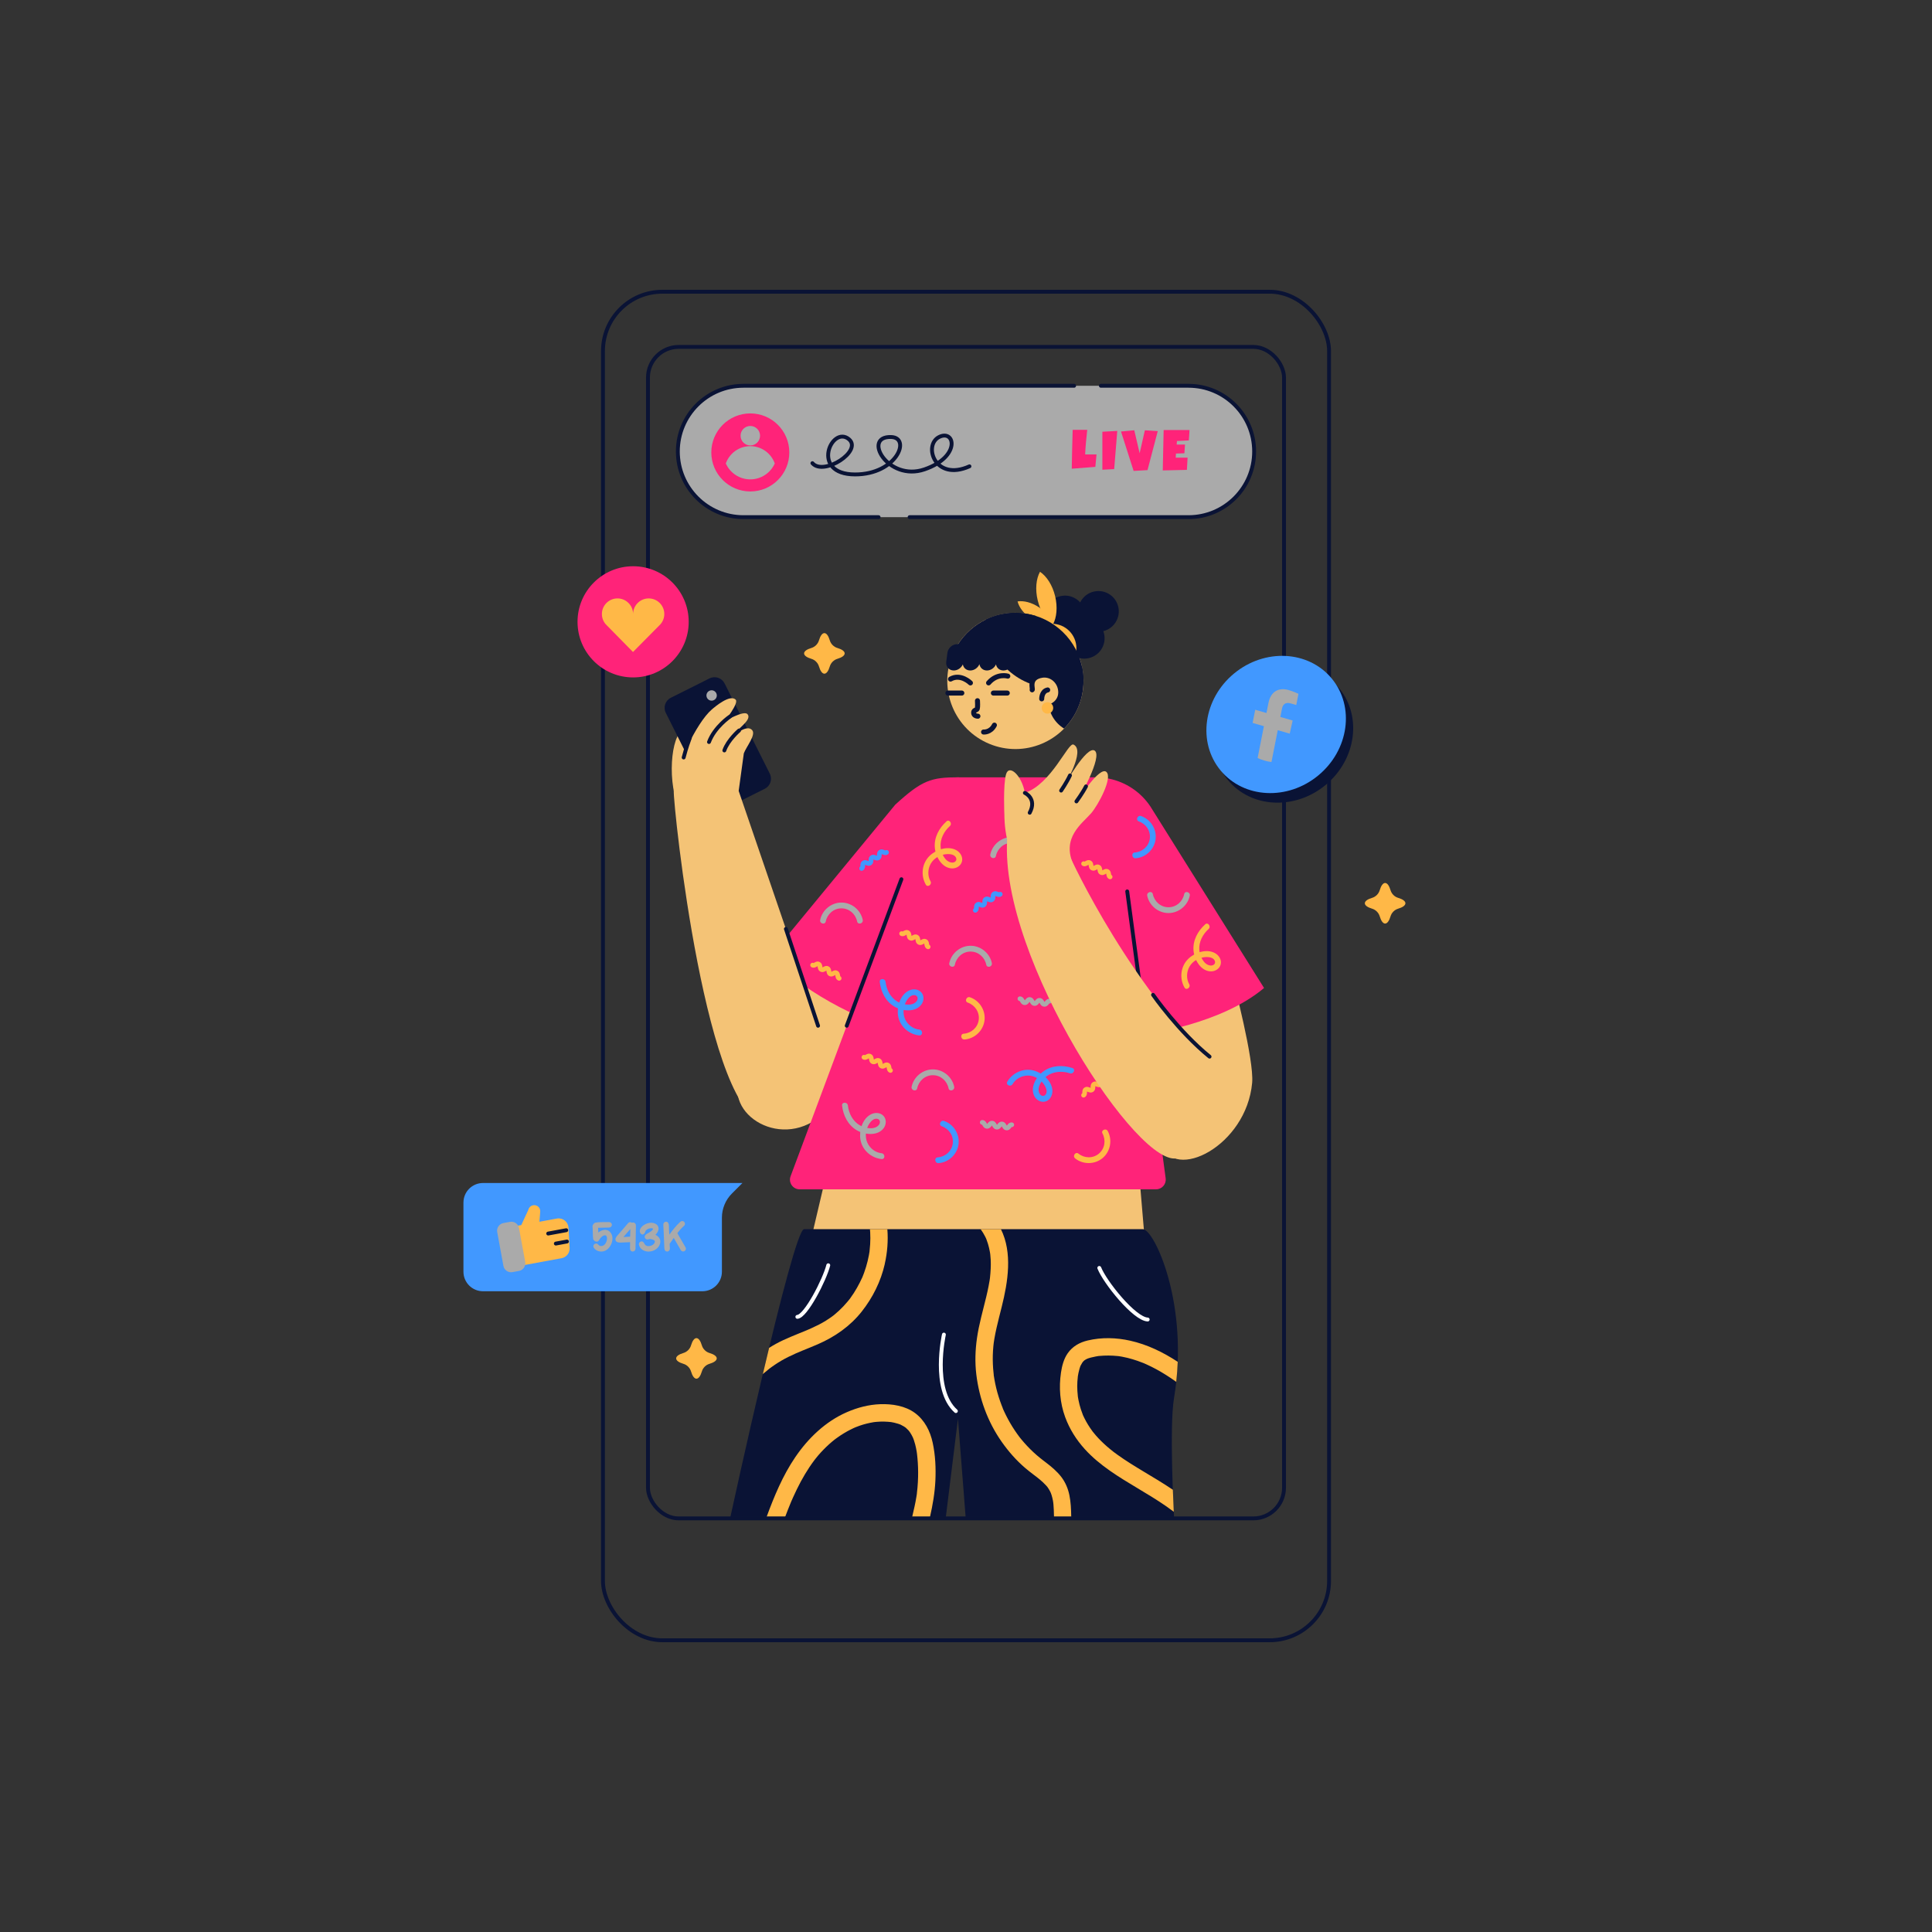 <svg xmlns="http://www.w3.org/2000/svg" xmlns:xlink="http://www.w3.org/1999/xlink" viewBox="0 0 1000 1000" id="Femalesocialmediainfluencerstreaminglivevideo">
  <rect x="0" y="0" width="1000" height="1000" fill="#333333" stroke="none"/>
  <defs>
    <symbol id="e" viewBox="0 0 144.41 56.03">
      <g fill="#060a1a" class="color000000 svgShape">
        <path fill="#4198ff" d="m10.12,56.03c-5.59,0-10.12-4.53-10.12-10.12V10.12C0,4.53,4.53,0,10.12,0h134.29l-5.44,5.44c-3.32,3.32-5.19,7.83-5.19,12.53v27.94c0,5.59-4.53,10.12-10.12,10.12H10.12Z" class="color1b4aad svgShape"></path>
        <path fill="#aaaaaa" d="M69.71 23.39c0 .58.04 2.14.08 2.22.04-.02.08-.06.12-.08 1-.75 2.22-1.31 3.4-1.31 2.38 0 3.82 2.2 3.82 4.5 0 3.25-2.45 6.76-5.72 6.76-1.51 0-3.15-.66-3.96-2.03-.14-.23-.21-.48-.21-.73 0-.73.58-1.39 1.45-1.39.56 0 .77.25 1.24.71.25.41.83.56 1.37.6 1.97 0 3.01-2.41 3.01-3.92 0-.58-.19-1.66-1.02-1.66-1.39 0-2.63 1.64-3.07 2.47-.27.5-.73.85-1.35.85-.54 0-1.56-.62-1.72-1.45-.15-.77-.14-1.56-.17-2.34-.04-1.1-.08-2.22-.1-3.32-.04-.25-.1-.56-.1-.79 0-.7.7-1.78 1.56-1.97.85-.17 1.89-.25 2.7-.25 1.41 0 2.84-.04 4.27-.04.79 0 1.53.54 1.53 1.53-.08.77-.7 1.31-1.51 1.31-1.87 0-3.75.13-5.62.13v.19ZM86.15 30.63c-1.68 0-3.21.21-4.79.21-1.27 0-2.69-.23-2.69-1.72 0-1.02 1.22-2.14 1.99-3.05 1.49-1.74 3.05-3.4 4.5-5.22.31-.37.71-.58 1.14-.58.27 0 .52.08.77.23.04.04.08.06.1.06.19 0 .43-.14.64-.14.75 0 1.45.62 1.45 1.51 0 4-.15 8.02-.21 12.02 0 .93-.64 1.53-1.51 1.53-.87-.06-1.33-.79-1.33-1.6 0-1.08.06-2.16.04-3.25h-.1Zm.19-6.76c-1.16 1.35-2.34 2.71-3.54 4.08 1.18-.06 2.32-.12 3.48-.17.04-1.31.08-2.59.1-3.88 0-.02-.02-.02-.04-.02ZM99.44 26.85c1.39.66 2.47 1.89 2.47 3.48-.08 2.84-2.82 5.16-6.1 5.16-2.32 0-4.52-1.28-4.98-3.59-.02-.08-.02-.17-.02-.25 0-.75.58-1.41 1.41-1.41 1.7 0 1 2.43 3.54 2.43 1.66 0 3.32-1.08 3.32-2.45 0-.91-2.43-1.24-2.47-1.24-.48 0-.91.25-1.37.25-.85 0-1.43-.64-1.43-1.41s.77-1.33 1.51-1.72c.95-.5 2.8-1.58 2.8-2.4 0-.25-.83-.29-1.06-.29-1.26 0-2.82.91-3.01 1.87-.15.7-.68 1.37-1.35 1.37-.87 0-1.43-.97-1.43-1.68 0-2.61 3.61-4.4 5.76-4.4 1.68 0 3.94.77 3.94 3.03 0 1.29-.71 2.3-1.6 3.19.02.02.06.04.1.06ZM106.64 26.65c1.64-2.3 3.4-4.52 5.45-6.43.37-.35.73-.54 1.16-.54.75 0 1.41.64 1.41 1.41 0 .39-.15.75-.46 1.04-1.24 1.12-2.4 2.4-3.38 3.67-.04.04-.08.1-.1.13.6 1.22 1.33 2.36 2.03 3.55.73 1.29 1.47 2.59 2.22 3.88.12.23.15.46.17.68 0 .77-.71 1.41-1.43 1.41-.56 0-.97-.29-1.31-.87-1.18-2.03-2.3-4.06-3.5-6.08-.02-.02-.02-.04-.04-.06-.04.04-.06.06-.08.08-.56.83-1.12 1.64-1.7 2.47-.12.15-.35.33-.35.5.04.83.12 1.66.12 2.47s-.58 1.51-1.43 1.51c-1.68 0-1.41-2.07-1.51-3.52-.1-3.34-.29-6.74-.44-10.03 0-.15-.02-.31-.02-.46 0-.79.64-1.43 1.43-1.43 1.7 0 1.45 2.36 1.51 3.84.02.41.15 2.88.17 2.88.02-.04.06-.08.08-.12Z" class="colorffffff svgShape"></path>
        <path fill="#ffb847" d="m54.37,23.13l.59,10.48c.15,2.56-1.64,4.84-4.17,5.31l-24.33,4.47-3.73-20.29,7.2-1.32,3.67-7.9c.28-1.21,1.25-2.14,2.47-2.36h0c2.02-.37,3.83,1.27,3.67,3.32l-.43,5.22,9.04-1.66c3.02-.55,5.84,1.66,6.02,4.74Z" class="colorffc038 svgShape"></path>
        <line x1="43.87" x2="53.2" y1="26.16" y2="24.44" fill="none" stroke="#0a1335" stroke-linecap="round" stroke-linejoin="round" stroke-width="2" class="colorStroke0a1935 svgStroke"></line>
        <line x1="47.82" x2="53.57" y1="31.35" y2="30.29" fill="none" stroke="#0a1335" stroke-linecap="round" stroke-linejoin="round" stroke-width="2" class="colorStroke0a1935 svgStroke"></line>
        <path fill="#aaaaaa" d="m28.74,45.51l-3.37.62c-2.18.4-4.28-1.04-4.68-3.23l-3.21-17.49c-.4-2.18,1.04-4.28,3.23-4.68l3.37-.62c2.18-.4,4.28,1.04,4.68,3.23l3.21,17.49c.4,2.18-1.04,4.28-3.23,4.68Z" class="colorffffff svgShape"></path>
      </g>
    </symbol>
    <symbol id="g" viewBox="0 0 69.04 70.58">
      <g fill="#060a1a" class="color000000 svgShape">
        <circle cx="41.16" cy="43.46" r="27.12" fill="#f4c376" transform="rotate(-22.5 41.16 43.465)" class="colorf47676 svgShape"></circle>
        <line x1="44.39" x2="49.93" y1="48.29" y2="48.29" fill="none" stroke="#0a1335" stroke-linecap="round" stroke-linejoin="round" stroke-width="2" class="colorStroke0a1935 svgStroke"></line>
        <line x1="62.49" x2="68.04" y1="48.29" y2="48.29" fill="none" stroke="#0a1335" stroke-linecap="round" stroke-linejoin="round" stroke-width="2" class="colorStroke0a1935 svgStroke"></line>
        <circle cx="21.4" cy="17.6" r="8.1" fill="#0a1335" transform="rotate(-76.72 21.4 17.594)" class="color0a1935 svgShape"></circle>
        <circle cx="13.75" cy="26.49" r="8.1" fill="#0a1335" transform="rotate(-76.72 13.745 26.486)" class="color0a1935 svgShape"></circle>
        <circle cx="26.62" cy="30.45" r="9.75" fill="#ffb847" class="colorffc038 svgShape"></circle>
        <path fill="#ffb847" d="m40.3,11.8c-.6,2.4-2.57,5.02-5.49,6.96-2.92,1.94-6.1,2.73-8.55,2.35.6-2.4,2.57-5.02,5.49-6.96,2.92-1.94,6.1-2.73,8.55-2.35Z" class="colorffc038 svgShape"></path>
        <path fill="#ffb847" d="m31.37,0c1.54,2.79,1.97,6.99.91,11.38-1.06,4.39-3.37,7.92-6.02,9.7-1.54-2.79-1.97-6.99-.91-11.38S28.72,1.78,31.37,0Z" class="colorffc038 svgShape"></path>
        <circle cx="8.1" cy="15.78" r="8.1" fill="#0a1335" transform="rotate(-76.72 8.094 15.777)" class="color0a1935 svgShape"></circle>
        <path fill="#0a1335" d="m52.89,19v.15c0,14.98-12.15,27.12-27.12,27.12-4.2,0-8.19-.95-11.73-2.66v-.15c0-12.17,8.02-22.47,19.06-25.91,2.55-.79,5.26-1.22,8.07-1.22,4.2,0,8.18.95,11.73,2.66Z" class="color0a1935 svgShape"></path>
        <path fill="#0a1335" d="m65.9,32.34c-2.55.79-5.26,1.22-8.07,1.22-11.02,0-20.49-6.56-24.74-16,2.55-.79,5.26-1.22,8.07-1.22,11.02,0,20.49,6.57,24.74,16Z" class="color0a1935 svgShape"></path>
        <path fill="#0a1335" d="M64.31 28.81c-1.55 0-2.71 1.03-2.96 2.43-.62-1.41-2.06-2.43-3.61-2.43s-2.76 1.07-2.98 2.52c-.6-1.45-2.06-2.52-3.65-2.52s-2.71 1.03-2.96 2.43c-.62-1.41-2.06-2.43-3.61-2.43h0c-1.91 0-3.25 1.55-3 3.46l.47 3.57c.25 1.91 2.01 3.46 3.92 3.46h0c1.55 0 2.71-1.03 2.96-2.43.62 1.41 2.06 2.43 3.61 2.43s2.76-1.07 2.98-2.52c.6 1.45 2.06 2.52 3.65 2.52s2.71-1.03 2.96-2.43c.62 1.41 2.06 2.43 3.61 2.43 1.91 0 3.25-1.55 3-3.46l-.47-3.57c-.25-1.91-2.01-3.46-3.92-3.46ZM28.1 51.13c0 4.79-2.53 8.98-6.32 11.3-4.79-4.89-7.74-11.59-7.74-18.96 0-1.91.2-3.78.58-5.58.08 0 .14 0 .22 0 7.32 0 13.26 5.93 13.26 13.26Z" class="color0a1935 svgShape"></path>
        <path fill="none" stroke="#0a1335" stroke-linecap="round" stroke-linejoin="round" stroke-width="2" d="M44.19 41.55s4.19-1.3 7.65 2.69M53.84 63.8s-2.77.29-4.32-2.74M59.07 44.25s3.86-3.83 7.93-1.53M56.26 51.33c-.02.34-.13 2.58.08 3.2.21.62 1.33.46 1.44 1.38.18 1.59-1.69 1.59-1.69 1.59" class="colorStroke0a1935 svgStroke"></path>
        <path fill="#f4c376" stroke="#0a1335" stroke-linecap="round" stroke-linejoin="round" stroke-width="2" d="m27.82,53.93c-2.28-.66-5.36-2.96-4.6-7.21.63-3.54,3.86-6.11,7.43-5.51,5.69.97,3.35,5.57,3.84,5.8" class="colorf47676 svgShape colorStroke0a1935 svgStroke"></path>
        <path fill="none" stroke="#0a1335" stroke-linecap="round" stroke-linejoin="round" stroke-width="2" d="m28.31,47.05c2.43.49,2.38,3.55,2.38,3.55" class="colorStroke0a1935 svgStroke"></path>
        <path fill="#ffb847" d="m30.69,54.2c0,1.26-1.02,2.29-2.29,2.29s-2.29-1.02-2.29-2.29,1.02-2.29,2.29-2.29,2.29,1.02,2.29,2.29Z" class="colorffc038 svgShape"></path>
      </g>
    </symbol>
    <symbol id="d" viewBox="0 0 57.54 57.54">
      <g fill="#060a1a" class="color000000 svgShape">
        <circle cx="28.77" cy="28.77" r="28.77" fill="#ff2379" class="colorf32121 svgShape"></circle>
        <path fill="#ffb847" d="m36.84,16.65c-2.05,0-3.93.76-5.35,2.04-1.67,1.47-2.73,3.63-2.73,6.04,0-2.43-1.07-4.62-2.78-6.09-1.41-1.24-3.27-1.99-5.3-1.99-4.46,0-8.07,3.61-8.07,8.08,0,2.03.74,3.87,1.98,5.29l14.12,14.36,14.16-14.3c1.26-1.42,2.04-3.3,2.04-5.35,0-4.47-3.62-8.08-8.08-8.08Z" class="colorffc038 svgShape"></path>
      </g>
    </symbol>
    <symbol id="a" viewBox="0 0 310.27 434.65">
      <g fill="#060a1a" class="color000000 svgShape">
        <path fill="#f4c376" d="m72.51,137.5l45.01,18.35s-23.53,55.47-30.77,65.01c-19.9,26.2-53.58,8.76-48.6-11.4,4.27-17.29,34.36-71.96,34.36-71.96Z" class="colorf47676 svgShape"></path>
        <path fill="#ff2379" d="m164.56,102.69l-46,78.12c-14.8-.83-51.91-20.96-63.59-36.6l64.41-78.23c13.87-12.67,18.45-14.17,32.8-14.17,15.74,10.18,22.57,35.13,12.38,50.87Z" class="colorf32121 svgShape"></path>
        <path fill="#f4c376" d="M246.3 265.07H81.88l-4.73 20.1c-2.18 9.25 2.42 18.22 9.33 18.22h150.28c6.64 0 12.09-8.34 11.32-17.35l-1.77-20.97ZM246.47 165.51l47.89-8.29s10.84 40.81 9.75 52.74c-2.99 32.77-40.56 51.46-47.02 31.72-5.54-16.92-10.63-76.17-10.63-76.17Z" class="colorf47676 svgShape"></path>
        <path fill="#ff2379" d="m310.27,160.86c-22.29,18.86-60.92,23.88-60.92,23.88l-55.43-81.78c-9.49-16.18-4.07-36.98,12.1-46.47,16.17-9.49,36.98-4.07,46.47,12.1l57.78,92.27Z" class="colorf32121 svgShape"></path>
        <path fill="#ff2379" d="m259.35,259.4l-26.6-198.53c-.7-5.25-5.65-9.05-11.79-9.05h-68.78c-5.84,0-11.23,3.46-13.07,8.39l-73.91,198.11c-1.22,3.27,1.2,6.75,4.68,6.75h184.5c3.03,0,5.36-2.67,4.96-5.66Z" class="colorf32121 svgShape"></path>
        <path fill="#aaaaaa" d="m179.3,233.24c.07-.08.28-.34.3-.37.4.03.79-.13,1.04-.45.15-.19.24-.42.27-.66.05-.66-.45-1.25-1.11-1.31-1.28-.1-1.99.78-2.38,1.26-.07.08-.27.34-.26.39-.07-.05-.24-.35-.3-.45-.33-.57-.9-1.51-2.16-1.61-1.27-.1-1.99.79-2.38,1.27-.07.08-.27.34-.26.38-.07-.05-.24-.35-.3-.45-.34-.57-.89-1.51-2.16-1.62-1.28-.1-1.99.79-2.38,1.26-.07.08-.27.34-.26.38-.07-.05-.24-.35-.3-.45-.33-.57-.89-1.51-2.16-1.61-.67-.05-1.25.44-1.31,1.11-.02.23.03.46.14.67.04.08.09.15.15.22.21.25.5.4.79.41.07.05.24.35.3.45.33.57.89,1.51,2.16,1.61,1.28.1,1.99-.78,2.38-1.26.07-.08.27-.34.26-.38.07.05.24.35.3.45.34.57.89,1.51,2.16,1.62,1.28.1,2-.79,2.38-1.26.07-.08.27-.34.26-.38.07.05.24.35.3.45.33.57.9,1.51,2.16,1.61,1.28.1,2-.79,2.38-1.26Z" class="colorffffff svgShape"></path>
        <path fill="#ffb847" d="M104.11 195.39c-.09.05-.38.21-.41.23-.36-.18-.78-.17-1.13.03-.21.12-.38.3-.49.52-.3.6-.05 1.33.55 1.63 1.15.57 2.14.01 2.68-.29.09-.05.38-.21.39-.26.04.07.1.42.12.53.1.65.27 1.74 1.4 2.3 1.15.57 2.14.01 2.68-.29.09-.05.38-.21.38-.26.04.07.1.42.11.53.1.65.27 1.74 1.4 2.3 1.15.57 2.14.01 2.68-.29.09-.05.38-.21.38-.26.04.07.1.42.12.53.1.65.27 1.74 1.4 2.3.6.3 1.33.05 1.63-.55.1-.21.14-.44.12-.67 0-.09-.03-.17-.06-.26-.1-.31-.32-.56-.58-.67-.04-.07-.1-.42-.11-.53-.1-.65-.27-1.74-1.4-2.3-1.15-.57-2.14-.01-2.68.29-.09.05-.38.21-.38.26-.04-.07-.1-.41-.11-.53-.1-.65-.27-1.74-1.4-2.3-1.15-.57-2.15-.01-2.68.29-.09.05-.38.21-.39.26-.04-.07-.1-.42-.12-.53-.1-.65-.27-1.74-1.4-2.3-1.15-.57-2.14-.01-2.68.29ZM216.2 214.87c0 .11-.01.44-.01.47-.34.22-.55.59-.55.99 0 .24.06.48.19.69.36.56 1.12.72 1.68.36 1.08-.69 1.11-1.84 1.12-2.45 0-.11.01-.44-.03-.47.09 0 .41.13.51.17.61.24 1.63.65 2.7-.03 1.07-.69 1.1-1.84 1.12-2.45 0-.11.01-.44-.03-.46.09 0 .41.13.51.17.61.24 1.63.66 2.7-.03 1.07-.69 1.1-1.84 1.12-2.45 0-.11.01-.44-.03-.46.09 0 .41.13.51.17.61.25 1.63.66 2.7-.03.56-.36.72-1.11.36-1.68-.13-.2-.31-.35-.52-.45-.08-.04-.16-.06-.25-.08-.32-.07-.64 0-.88.16-.09 0-.41-.13-.51-.17-.61-.25-1.63-.66-2.69.03-1.07.69-1.1 1.83-1.12 2.45 0 .11-.01.44.03.46-.09 0-.41-.13-.51-.17-.61-.24-1.63-.66-2.7.03-1.08.7-1.1 1.84-1.12 2.45 0 .11-.01.44.03.46-.09 0-.41-.13-.51-.17-.61-.24-1.63-.65-2.69.03-1.08.7-1.11 1.84-1.12 2.45Z" class="colorffc038 svgShape"></path>
        <path fill="#aaaaaa" d="m91.85,221.68c.58,5.14,3.02,10.1,7.59,12.81,4.01,2.37,10.85,3.16,13.97-1.11,1.35-1.85,1.51-4.58-.11-6.32-1.67-1.8-4.43-1.87-6.51-.8-4.45,2.28-6.2,8.4-5.45,13.01.89,5.46,5.54,9.58,10.97,10.13,1.92.19,1.91-2.81,0-3-3.17-.32-6.01-2.5-7.33-5.37-1.48-3.21-.92-7.14,1.03-10.02.85-1.26,2.26-2.69,3.93-2.45,1.75.25,1.9,2.12.87,3.29-2.35,2.66-7.23,1.6-9.85.05-3.59-2.13-5.65-6.15-6.1-10.22-.21-1.9-3.22-1.92-3,0h0Z" class="colorffffff svgShape"></path>
        <path fill="#4198ff" d="m211.08,202.3c-4.91-1.61-10.44-1.46-14.8,1.57-3.82,2.66-7.39,8.55-4.8,13.16,1.12,1.99,3.53,3.27,5.79,2.53,2.34-.77,3.54-3.25,3.44-5.58-.22-4.99-5.06-9.14-9.56-10.37-5.33-1.46-11.02,1.05-13.78,5.76-.97,1.66,1.76,2.9,2.73,1.25,1.61-2.75,4.77-4.42,7.93-4.44,3.53-.01,6.88,2.13,8.68,5.11.79,1.3,1.5,3.18.59,4.59-.96,1.49-2.72.85-3.35-.58-1.44-3.24,1.55-7.24,4.05-8.98,3.43-2.38,7.94-2.57,11.83-1.3,1.81.6,3.08-2.13,1.25-2.73h0Z" class="color1b4aad svgShape"></path>
        <path fill="#aaaaaa" d="M149.89 212c-1.07-5.17-5.73-9-11.02-9s-9.95 3.84-11.02 9c-.39 1.88 2.5 2.69 2.89.8.8-3.88 4.09-6.8 8.12-6.8 4.03 0 7.32 2.92 8.12 6.8.39 1.89 3.28 1.09 2.89-.8h0ZM190.62 91.76c-1.07-5.17-5.73-9-11.02-9s-9.95 3.84-11.02 9c-.39 1.88 2.5 2.69 2.89.8.8-3.89 4.09-6.8 8.12-6.8 4.03 0 7.32 2.92 8.12 6.8.39 1.89 3.28 1.09 2.89-.8h0Z" class="colorffffff svgShape"></path>
        <path fill="#ffb847" d="m212.48,249.07c4.14,3.27,10.17,3.22,14.23-.18,4.05-3.4,5.16-9.33,2.66-13.98-.91-1.69-3.65-.45-2.73,1.25,1.88,3.49,1.23,7.84-1.85,10.43-3.08,2.59-7.49,2.47-10.59,0-1.51-1.2-3.22,1.27-1.7,2.47h0Z" class="colorffc038 svgShape"></path>
        <path fill="#4198ff" d="M141.76 251.52c5.26-.38 9.67-4.5 10.37-9.75.69-5.24-2.5-10.37-7.49-12.1-1.82-.63-2.99 2.13-1.17 2.76 3.75 1.3 6.2 4.95 5.68 8.94-.52 3.99-3.85 6.88-7.8 7.16-1.92.14-1.51 3.11.41 2.97h0ZM243.75 93.72c5.26-.38 9.67-4.5 10.37-9.75.69-5.24-2.5-10.37-7.49-12.1-1.82-.63-2.99 2.13-1.17 2.76 3.75 1.3 6.2 4.95 5.68 8.94-.52 3.99-3.85 6.88-7.8 7.16-1.92.14-1.51 3.11.41 2.97h0Z" class="color1b4aad svgShape"></path>
        <path fill="#aaaaaa" d="m198.8,169.25c.07-.08.28-.34.3-.37.4.03.79-.13,1.04-.45.15-.19.24-.42.27-.66.05-.66-.45-1.25-1.11-1.31-1.28-.1-1.99.78-2.38,1.26-.07.08-.28.34-.26.39-.07-.05-.24-.35-.3-.45-.34-.57-.9-1.51-2.16-1.61-1.27-.1-1.99.79-2.38,1.26-.07.08-.27.34-.26.38-.07-.05-.24-.35-.3-.45-.34-.57-.89-1.51-2.16-1.62-1.28-.1-1.99.79-2.38,1.27-.07.08-.27.34-.26.38-.07-.05-.24-.35-.3-.45-.33-.57-.89-1.51-2.16-1.61-.66-.05-1.25.44-1.31,1.11-.02.23.03.46.14.67.04.08.09.15.15.22.21.25.5.4.79.41.07.05.24.35.3.45.33.57.89,1.51,2.16,1.61,1.28.1,1.99-.78,2.38-1.27.07-.08.27-.34.26-.38.07.05.24.35.3.45.34.57.89,1.51,2.16,1.62,1.28.1,2-.79,2.38-1.26.07-.08.28-.34.26-.38.07.05.24.35.3.45.33.57.9,1.51,2.16,1.61,1.28.1,2-.79,2.38-1.26Z" class="colorffffff svgShape"></path>
        <path fill="#ffb847" d="M123.61 131.4c-.09.05-.38.21-.41.23-.36-.18-.78-.17-1.13.03-.21.12-.38.3-.49.52-.3.6-.05 1.33.55 1.63 1.15.57 2.14.01 2.68-.29.09-.05.38-.21.39-.26.04.07.1.42.12.53.1.65.27 1.74 1.4 2.3 1.15.57 2.14.01 2.68-.29.09-.05.38-.21.38-.26.04.07.1.42.11.53.1.65.27 1.74 1.4 2.3 1.15.57 2.14.01 2.68-.29.09-.05.38-.21.38-.26.04.07.1.42.12.53.1.65.27 1.74 1.4 2.3.6.3 1.33.05 1.63-.55.1-.21.14-.44.12-.67 0-.09-.03-.17-.06-.26-.1-.31-.32-.56-.58-.67-.04-.07-.1-.42-.11-.53-.1-.65-.27-1.74-1.4-2.3-1.15-.57-2.14-.01-2.68.29-.09.05-.38.21-.38.26-.04-.07-.1-.41-.11-.53-.1-.65-.27-1.74-1.4-2.3-1.15-.57-2.14-.01-2.68.29-.09.05-.38.21-.38.26-.04-.07-.1-.42-.12-.53-.1-.65-.27-1.74-1.4-2.3-1.15-.57-2.14-.01-2.68.29ZM217.8 95.2c-.09.05-.38.21-.41.23-.36-.18-.78-.17-1.13.03-.21.12-.38.3-.49.52-.3.6-.05 1.33.55 1.63 1.15.57 2.14.01 2.68-.29.09-.05.38-.21.39-.26.04.07.1.42.12.53.1.65.27 1.74 1.4 2.3 1.15.57 2.14.01 2.68-.29.09-.05.38-.21.38-.26.04.07.1.42.11.53.1.65.27 1.74 1.4 2.3 1.15.57 2.14.01 2.68-.29.09-.05.38-.21.38-.26.04.07.1.42.12.53.1.65.27 1.74 1.4 2.3.6.3 1.33.05 1.63-.55.1-.21.14-.44.12-.67 0-.09-.03-.17-.06-.26-.1-.31-.32-.56-.58-.67-.04-.07-.1-.42-.11-.53-.1-.65-.27-1.74-1.4-2.3-1.15-.57-2.14-.01-2.68.29-.09.05-.38.21-.38.26-.04-.07-.1-.41-.11-.53-.1-.65-.27-1.74-1.4-2.3-1.15-.57-2.15-.01-2.68.29-.09.05-.38.21-.39.26-.04-.07-.1-.42-.12-.53-.1-.65-.27-1.74-1.4-2.3-1.15-.57-2.14-.01-2.68.29Z" class="colorffc038 svgShape"></path>
        <path fill="#4198ff" d="M160.17 119.16c0 .11-.01.44-.01.47-.34.22-.55.59-.55.99 0 .24.06.48.19.69.36.56 1.12.72 1.68.36 1.08-.69 1.11-1.84 1.12-2.45 0-.11.01-.44-.03-.47.09 0 .41.13.51.17.61.24 1.63.65 2.7-.03 1.07-.69 1.1-1.84 1.12-2.45 0-.11.01-.44-.03-.46.09 0 .41.13.51.17.61.24 1.63.66 2.7-.03 1.07-.69 1.1-1.84 1.12-2.45 0-.11.01-.44-.03-.46.09 0 .41.13.51.17.61.25 1.63.66 2.7-.03.56-.36.72-1.11.36-1.68-.13-.2-.31-.35-.52-.45-.08-.04-.16-.06-.25-.08-.32-.07-.64 0-.88.16-.09 0-.41-.13-.51-.17-.61-.25-1.63-.66-2.69.03-1.07.69-1.1 1.84-1.12 2.45 0 .11-.01.44.03.46-.09 0-.41-.13-.51-.17-.61-.24-1.63-.66-2.7.03-1.08.7-1.1 1.84-1.12 2.45 0 .11-.01.44.03.46-.09 0-.41-.13-.51-.17-.61-.24-1.63-.65-2.69.03-1.08.7-1.11 1.84-1.12 2.45ZM111.36 157.69c.58 5.14 3.02 10.1 7.59 12.81 4.01 2.37 10.85 3.16 13.97-1.11 1.35-1.85 1.51-4.58-.11-6.32-1.67-1.8-4.43-1.87-6.51-.8-4.45 2.28-6.2 8.4-5.45 13.01.89 5.46 5.54 9.58 10.97 10.13 1.92.19 1.91-2.81 0-3-3.17-.32-6.01-2.5-7.33-5.37-1.48-3.21-.92-7.14 1.03-10.02.85-1.26 2.26-2.69 3.93-2.45 1.75.25 1.9 2.12.87 3.29-2.35 2.66-7.23 1.6-9.85.05-3.59-2.13-5.65-6.15-6.1-10.22-.21-1.9-3.22-1.92-3 0h0ZM230.58 138.3c-4.91-1.61-10.44-1.46-14.8 1.57-3.82 2.66-7.39 8.55-4.8 13.16 1.12 1.99 3.53 3.27 5.79 2.53 2.34-.77 3.54-3.25 3.44-5.58-.22-4.99-5.06-9.14-9.56-10.37-5.33-1.46-11.02 1.05-13.78 5.76-.97 1.66 1.76 2.9 2.73 1.25 1.61-2.75 4.77-4.42 7.93-4.44 3.53-.01 6.88 2.13 8.68 5.11.79 1.3 1.5 3.18.59 4.59-.96 1.49-2.72.85-3.35-.58-1.44-3.24 1.55-7.24 4.05-8.98 3.43-2.38 7.95-2.57 11.83-1.3 1.81.6 3.08-2.13 1.25-2.73h0Z" class="color1b4aad svgShape"></path>
        <path fill="#ffb847" d="m145.9,74.63c-3.85,3.45-6.49,8.31-6.04,13.6.39,4.64,3.71,10.67,9,10.74,2.29.03,4.6-1.42,5.09-3.75.5-2.41-1.04-4.69-3.11-5.77-4.43-2.31-10.44-.19-13.76,3.09-3.93,3.88-4.6,10.07-1.9,14.81.95,1.68,3.39-.07,2.45-1.74-1.58-2.77-1.44-6.35.13-9.09,1.75-3.07,5.29-4.89,8.76-4.97,1.52-.03,3.5.29,4.27,1.78.81,1.57-.62,2.78-2.18,2.61-3.53-.37-5.49-4.96-5.75-8-.35-4.16,1.75-8.17,4.79-10.89,1.42-1.27-.3-3.73-1.74-2.45h0Z" class="colorffc038 svgShape"></path>
        <path fill="#aaaaaa" d="M169.39 148.01c-1.07-5.17-5.73-9-11.02-9s-9.95 3.84-11.02 9c-.39 1.88 2.5 2.69 2.89.8.8-3.88 4.09-6.8 8.12-6.8 4.03 0 7.32 2.92 8.12 6.8.39 1.89 3.28 1.09 2.89-.8h0ZM249.79 113.07c1.07 5.17 5.73 9 11.02 9s9.95-3.84 11.02-9c.39-1.88-2.5-2.69-2.89-.8-.8 3.89-4.09 6.8-8.12 6.8-4.03 0-7.32-2.92-8.12-6.8-.39-1.89-3.28-1.09-2.89.8h0Z" class="colorffffff svgShape"></path>
        <path fill="#ffb847" d="m77.54,147.7c-.09.05-.38.21-.41.23-.36-.18-.78-.17-1.13.03-.21.12-.38.3-.49.52-.3.6-.05,1.33.55,1.63,1.15.57,2.14.01,2.68-.29.09-.05.38-.21.39-.26.04.07.1.42.12.53.1.65.27,1.74,1.4,2.3,1.15.57,2.14.01,2.68-.29.09-.05.38-.21.38-.26.04.07.1.42.11.53.1.65.27,1.74,1.4,2.3,1.15.57,2.14.01,2.68-.29.09-.05.38-.21.38-.26.04.07.1.42.12.53.1.65.27,1.74,1.4,2.3.6.3,1.33.05,1.63-.55.1-.21.14-.44.12-.67,0-.09-.03-.17-.06-.26-.1-.31-.32-.56-.58-.67-.04-.07-.1-.42-.11-.53-.1-.65-.27-1.74-1.4-2.3-1.15-.57-2.14-.01-2.68.29-.09.05-.38.21-.38.26-.04-.07-.1-.41-.11-.53-.1-.65-.27-1.74-1.4-2.3-1.15-.57-2.14-.01-2.68.29-.09.05-.38.21-.39.26-.04-.07-.1-.42-.12-.53-.1-.65-.27-1.74-1.4-2.3-1.15-.57-2.14-.01-2.68.29Z" class="colorffc038 svgShape"></path>
        <path fill="#4198ff" d="m101.32,97.51c0,.11-.01.44-.01.47-.34.22-.55.59-.55.99,0,.24.06.48.19.69.36.56,1.12.72,1.68.36,1.08-.7,1.11-1.84,1.12-2.45,0-.11.01-.44-.03-.47.09,0,.41.13.51.17.61.24,1.63.65,2.7-.03,1.07-.69,1.1-1.84,1.12-2.45,0-.11.01-.44-.03-.46.09,0,.41.13.51.17.61.24,1.63.66,2.7-.03,1.07-.69,1.1-1.84,1.12-2.45,0-.11.01-.44-.03-.46.09,0,.41.13.51.17.61.25,1.63.66,2.7-.03.56-.36.72-1.11.36-1.68-.13-.2-.31-.35-.52-.45-.08-.04-.16-.06-.25-.08-.32-.07-.64,0-.88.16-.09,0-.41-.13-.51-.17-.61-.25-1.63-.66-2.69.03-1.07.69-1.1,1.84-1.12,2.45,0,.11-.01.44.03.46-.09,0-.41-.13-.51-.17-.61-.24-1.63-.66-2.7.03-1.08.7-1.1,1.84-1.12,2.45,0,.11-.01.44.03.46-.09,0-.41-.13-.51-.17-.61-.24-1.63-.65-2.69.03-1.08.7-1.11,1.84-1.12,2.45Z" class="color1b4aad svgShape"></path>
        <path fill="#ffb847" d="m279.81,127.92c-3.85,3.45-6.49,8.31-6.04,13.6.39,4.64,3.71,10.67,9,10.74,2.29.03,4.6-1.42,5.09-3.75.5-2.41-1.04-4.69-3.11-5.77-4.43-2.31-10.44-.19-13.76,3.09-3.93,3.88-4.6,10.07-1.9,14.81.95,1.68,3.39-.07,2.45-1.74-1.58-2.77-1.44-6.35.13-9.09,1.75-3.07,5.29-4.89,8.76-4.97,1.52-.03,3.5.29,4.27,1.78.81,1.57-.62,2.78-2.18,2.61-3.53-.37-5.49-4.96-5.75-8-.35-4.16,1.75-8.17,4.79-10.89,1.42-1.27-.3-3.73-1.74-2.45h0Z" class="colorffc038 svgShape"></path>
        <path fill="#aaaaaa" d="m102.56,125.64c-1.07-5.17-5.73-9-11.02-9s-9.95,3.84-11.02,9c-.39,1.88,2.5,2.69,2.89.8.8-3.88,4.09-6.8,8.12-6.8,4.03,0,7.32,2.92,8.12,6.8.39,1.89,3.28,1.09,2.89-.8h0Z" class="colorffffff svgShape"></path>
        <path fill="#ffb847" d="M222.59 182.83c4.14 3.27 10.17 3.22 14.23-.18s5.16-9.33 2.66-13.98c-.91-1.69-3.65-.45-2.73 1.25 1.88 3.49 1.23 7.84-1.85 10.43-3.08 2.59-7.49 2.47-10.59 0-1.51-1.2-3.22 1.27-1.7 2.47h0ZM155.2 187.52c5.26-.38 9.67-4.5 10.37-9.75s-2.5-10.37-7.49-12.1c-1.82-.63-2.99 2.13-1.17 2.76 3.75 1.3 6.2 4.95 5.68 8.94-.52 3.99-3.85 6.88-7.8 7.16-1.92.14-1.51 3.11.41 2.97h0Z" class="colorffc038 svgShape"></path>
        <line x1="122.57" x2="94.27" y1="104.56" y2="180.41" fill="none" stroke="#0a1335" stroke-linecap="round" stroke-linejoin="round" stroke-width="2" class="colorStroke0a1935 svgStroke"></line>
        <line x1="249.35" x2="239.45" y1="184.74" y2="110.87" fill="none" stroke="#0a1335" stroke-linecap="round" stroke-linejoin="round" stroke-width="2" class="colorStroke0a1935 svgStroke"></line>
        <path fill="#f4c376" d="m209.83,92.88s32.41,71.43,82.13,114.63c12.96,11.26-6.3,33.97-26.1,41.28-19.8,7.32-92.45-103.39-88.55-164.74l32.52,8.83Z" class="colorf47676 svgShape"></path>
        <path fill="#f4c376" d="m220.69,70.52c3.77-4.32,11.37-18.56,7.95-21.52-3.42-2.96-14.14,13.68-14.14,13.68,0,0,12.22-21.43,8.18-24.62-4.04-3.19-15.9,18.17-15.9,18.17,0,0,11.33-18.32,4.86-21.37-2.8-1.32-11.33,20.34-25.17,25.03-1.51-8.94-8.11-15.06-9.72-9.71-1.61,5.36-.88,21.21-.88,21.21,0,0-.33,24.13,12.49,28.97,11.79,4.44,26.05,2.8,23.32-3.15-6.45-14.11,4.37-21.39,9-26.69Z" class="colorf47676 svgShape"></path>
        <path fill="none" stroke="#0a1335" stroke-linecap="round" stroke-linejoin="round" stroke-width="2" d="M186.48 59.89s6.43 2.87 2.49 10.27M205.23 58.69s2.82-4.07 4.59-7.86M213.16 64.29s3.18-4.32 4.95-7.78M252.82 164.41s13.26 19.03 29.24 31.99" class="colorStroke0a1935 svgStroke"></path>
        <path fill="#0a1335" d="m263.67,434.65h-107.87l-3.96-50.83-6.27,50.83H34.05s32.35-148.96,38.14-148.96h175.3c5.98,0,24.27,39.27,16.18,87.42-2.55,15.16,0,61.54,0,61.54Z" class="color0a1935 svgShape"></path>
        <path fill="#ffb847" d="M113.96 303.74c-2.05 8.99-6.21 17.36-11.91 24.58-6.02 7.62-13.9 13.09-22.75 16.94-5.59 2.43-10.11 3.99-15.21 6.53-2.43 1.2-4.77 2.56-7.01 4.07-.58.39-1.15.79-1.71 1.19-.28.21-.56.41-.84.62-.06.04-.18.13-.29.22-.03.02-.06.04-.08.06-.02.01-.04.03-.05.04t-.02.01s0 0 0 .01c-.02.02-.03.03-.04.03h0c-.9.71-1.78 1.44-2.65 2.19-.19.16-.38.33-.56.49 1.07-4.55 2.16-9.1 3.24-13.58 2.34-1.48 4.76-2.82 7.3-4 2.72-1.26 5.5-2.4 8.27-3.53 1.27-.51 2.54-1.03 3.8-1.55h.03s.03-.03.06-.04c0 0 .03 0 .05-.02.04-.02.07-.03.1-.04s.06-.03.09-.04h0s.11-.05.17-.08c.27-.12.55-.23.82-.35.55-.24 1.09-.48 1.63-.73 2.43-1.1 4.81-2.3 7.07-3.7.88-.55 1.75-1.12 2.59-1.72.41-.3.83-.6 1.23-.91 0 0 0 0 .02 0 .03-.02.05-.03.06-.05.17-.15.35-.29.52-.42 1.64-1.35 3.19-2.8 4.65-4.35.75-.79 1.47-1.6 2.17-2.44.3-.34.57-.7.86-1.05.02 0 .03-.03.05-.06.02-.03.05-.06.07-.09.02-.02.04-.05.05-.06.13-.18.27-.36.4-.54 2.47-3.37 4.47-7 6.22-10.8 0-.01.01-.03.01-.04.02-.03.03-.05.04-.08.01-.03.02-.05.03-.07h0s.01-.03.01-.03c0-.01 0-.01 0-.02h0v-.02s.02-.03.02-.03c0 0 .01-.02.01-.03.11-.26.21-.53.32-.8.17-.43.33-.86.49-1.3.35-.97.68-1.96.98-2.95.6-1.99 1.09-4.01 1.47-6.04.12-.63.22-1.25.32-1.88h0s.01-.03.01-.05 0-.05 0-.08c0-.02 0-.05 0-.08s0-.06 0-.09v-.03c.02-.1.03-.18.03-.18.01-.09.02-.16.02-.17.12-1.03.21-2.06.27-3.09.13-2.07.13-4.14.02-6.2-.03-.54-.08-1.07-.13-1.61h9.01c.48 6.03-.01 12.15-1.36 18.05ZM140.15 415.85c-.29 6.37-1.39 12.6-2.79 18.8h-9.23s.03-.11.04-.16c.79-3.4 1.6-6.78 2.15-10.22.09-.55.18-1.11.26-1.66 0-.02 0-.05 0-.09v-.04s0-.06 0-.09c.01-.08.02-.17.03-.28.1-.88.2-1.76.28-2.64.16-1.85.27-3.7.31-5.55.08-3.22-.03-6.44-.32-9.65-.07-.77-.15-1.55-.24-2.32h0s-.01-.03-.01-.04c-.03-.2-.14-.98-.17-1.19-.2-1.2-.45-2.39-.75-3.57-.19-.73-.41-1.47-.66-2.19-.08-.24-.16-.47-.25-.71-.02-.07-.17-.43-.25-.6-.01-.03-.02-.05-.03-.07h0s0-.04 0-.04c-.45-.93-.94-1.84-1.52-2.7-.08-.12-.43-.57-.52-.69.03.03.07.07.12.13-.03-.04-.07-.09-.12-.14-.07-.09-.16-.19-.24-.29-.42-.46-.87-.88-1.33-1.3-.06-.05-.11-.1-.15-.13-.29-.21-.59-.42-.9-.61-.53-.32-1.07-.61-1.63-.88-.09-.05-.18-.09-.28-.13-.02-.01-.04-.01-.07-.03-.07-.02-.16-.05-.28-.1-.26-.09-.52-.19-.78-.27-.66-.21-1.33-.39-2.01-.54-.54-.13-1.09-.23-1.64-.32-.02 0-.03 0-.05 0-.02-.01-.04-.01-.06-.01-.01 0-.02 0-.03 0 0 0-.03 0-.04 0-.02 0-.05 0-.07-.01-.03 0-.05 0-.07-.01-.05 0-.09-.01-.12-.01-.4-.04-.8-.08-1.2-.11-1.3-.1-2.61-.12-3.91-.08-.65.03-1.3.07-1.94.12-.33.03-.65.06-.97.1-.04 0-.09 0-.15.02-.04 0-.08 0-.11.02h-.02s-.05 0-.08 0c-.03.01-.06.01-.09.02-.03 0-.05.01-.08.01-2.44.41-4.83.99-7.17 1.8-.74.26-1.47.54-2.2.83h-.01c-.06.03-.19.09-.28.13-.02 0-.03.02-.05.03-.01 0-.02.01-.03.01s0 0-.02 0c-.23.1-.46.2-.69.31-1.08.5-2.13 1.04-3.17 1.61-1.27.71-2.51 1.47-3.73 2.27-.55.37-1.09.75-1.63 1.14-.22.15-.43.31-.65.47 0 0-.25.19-.43.33-.01 0-.02 0-.04.03 0 0-.03.02-.05.03 0 .01 0 .02-.02.02h0s0 .01-.02.01c-.02.02-.03.03-.05.04 0 .01-.02.02-.03.02-.24.2-.59.48-.65.53-.21.17-.41.34-.62.51-.51.43-1.01.87-1.51 1.31-.98.89-1.95 1.82-2.87 2.77-.93.95-1.82 1.93-2.69 2.93-.43.51-.86 1.03-1.28 1.56-.12.15-.24.3-.36.46h-.01s-.02.03-.03.05c0 .02-.03.04-.06.07-.14.19-.42.55-.43.56-1.73 2.31-3.32 4.72-4.8 7.2s-2.84 5.03-4.11 7.62c-.71 1.43-1.38 2.87-2.03 4.33-.27.6-.53 1.19-.79 1.79-.11.26-.22.51-.33.76h0v.02s0 .01 0 .01c0 .03-.02.05-.03.08-.02.03-.04.08-.06.13-.03.06-.05.11-.06.14-.98 2.37-1.91 4.75-2.81 7.14h-9.6c3.96-10.77 8.39-21.45 14.85-30.94 6.69-9.84 15.63-18.45 26.64-23.26 5.53-2.41 11.31-3.94 17.36-4.16 6.12-.21 12.94.84 17.97 4.57 5.03 3.73 7.86 9.35 9.16 15.39 1.38 6.38 1.69 13.1 1.39 19.6ZM170.36 361.14c-.01-.06-.02-.12-.03-.18v-.08c0 .06 0 .14.03.26Z" class="colorffc038 svgShape"></path>
        <path fill="#ffb847" d="M210.53 434.38v.27h-8.98c-.02-1.24-.06-2.47-.11-3.71-.04-.93-.1-1.86-.18-2.79-.01-.11-.07-.6-.1-.87 0-.04 0-.07-.01-.11 0-.04 0-.05 0-.05-.05-.32-.1-.63-.16-.95-.18-.97-.41-1.93-.71-2.87-.09-.3-.2-.6-.31-.89t-.01-.02c-.06-.12-.29-.71-.32-.75-.42-.86-.93-1.67-1.48-2.45 0-.01-.02-.02-.02-.03-.01-.01-.01-.02-.02-.03h-.01s-.02-.04-.04-.06c-.24-.28-.47-.55-.71-.81-.99-1.08-2.08-2.07-3.2-3.01-.41-.34-.84-.67-1.25-1.01 0-.01-.02-.02-.03-.03-.05-.04-.1-.07-.13-.1-.05-.04-.12-.09-.21-.16-.64-.49-1.29-.98-1.93-1.47-1.34-1.03-2.67-2.06-3.95-3.15-4.66-3.98-8.72-8.62-12.23-13.63-7.22-10.29-11.59-22.36-13.1-34.82-.75-6.27-.55-12.52.34-18.76 1.03-7.25 3.11-14.28 4.8-21.39.44-1.83.85-3.68 1.21-5.53.18-.92.35-1.85.5-2.78.06-.4.12-.79.18-1.19.01-.07.02-.13.03-.18v-.04c.01-.05.01-.11.02-.18.33-3.1.52-6.18.37-9.3-.04-.8-.1-1.61-.19-2.41 0-.06-.04-.34-.06-.55 0-.01 0-.02 0-.03 0-.07-.02-.15-.03-.22-.04-.26-.08-.52-.13-.78-.25-1.43-.57-2.85-1-4.24-.22-.76-.48-1.5-.77-2.24 0 0 0-.01 0-.02v-.02s-.02 0-.02-.03c0-.01 0-.02-.02-.03 0-.03-.02-.06-.03-.09t-.01-.02c-.08-.19-.19-.46-.22-.52-.11-.24-.22-.47-.34-.71-.69-1.38-1.49-2.68-2.4-3.93h10.51c6.08 12.3 3.63 27.3.42 40.18-.89 3.59-1.84 7.17-2.65 10.77-.44 1.92-.83 3.84-1.16 5.78-.12.68-.23 1.38-.32 2.06 0 .03-.09.73-.09.76-.05.38-.09.76-.12 1.14-.29 3.05-.37 6.12-.24 9.17.06 1.53.18 3.06.35 4.58.03.24.05.47.08.71h0s0 .08 0 .12c0 .01 0 .02 0 .03 0 .04 0 .07 0 .1 0 .04 0 .08.01.11 0 .02 0 .04 0 .06.12.74.22 1.48.36 2.21.53 3.01 1.25 6 2.17 8.92.46 1.46.96 2.91 1.51 4.34.13.35.27.71.42 1.06 0 0 .07.17.13.34h0v.02s0 .01.01.01c0 .01 0 .03.02.06.01.02.02.04.03.06t0 .02v.02s.03.05.03.07c0 .02.02.04.02.05 0 .01 0 .02 0 .02 0 .01.01.02.01.02 0 .01 0 .02 0 .02.07.17.14.34.14.34.16.35.32.7.47 1.05 1.28 2.78 2.73 5.48 4.35 8.08.81 1.3 1.66 2.57 2.55 3.81.37.52.74 1.02 1.12 1.52.01 0 .01.02.02.03.02.03.05.06.07.09 0 0 0 .02.03.03.05.07.1.13.13.17.25.3.48.6.72.89 1.95 2.36 4.05 4.6 6.29 6.68 1.12 1.04 2.28 2.04 3.48 3 .22.17.44.35.67.52t0 .01s.03.03.04.03c0 .01 0 .01.02.02s.02.02.03.03c0 0 .02 0 .03.02.02.01.03.03.06.04.17.14.4.31.43.34.54.41 1.08.82 1.61 1.23 2.97 2.28 5.77 4.58 8.06 7.58 2.08 2.74 3.44 5.98 4.13 9.35.74 3.63.9 7.33.95 11.02ZM265.59 354.35c-.13 3.39-.38 6.85-.77 10.38-.13-.09-.26-.19-.39-.28-3.17-2.26-6.46-4.35-9.87-6.21-1.69-.92-3.41-1.78-5.17-2.57-.35-.16-.7-.32-1.06-.47 0 0-.04-.02-.12-.05-.01 0-.03-.02-.04-.02-.02 0-.05-.02-.08-.03-.02-.01-.04-.02-.06-.03-.21-.08-.46-.18-.49-.19-.91-.37-1.83-.71-2.76-1.03-1.71-.59-3.44-1.11-5.19-1.54-.94-.23-1.88-.43-2.83-.61-.54-.1-1.09-.18-1.63-.27-.07 0-.13-.02-.18-.03-.02 0-.04 0-.07 0-.05-.01-.11-.01-.18-.02-3.31-.34-6.56-.36-9.87-.05-.08.01-.14.01-.19.01-.02.01-.03.01-.03.01h-.04s-.11.03-.19.04c-.41.07-.83.13-1.24.21-.82.15-1.64.33-2.44.54-.4.1-.8.22-1.19.34-.05.03-.61.24-.74.28h-.03c-.27.13-.52.26-.78.41-.06.03-.64.43-.68.43h0c-.2.18-.4.37-.59.57-.08.08-.46.59-.48.59-.35.54-.65 1.1-.94 1.67-.03.06-.06.12-.08.16-.02.05-.04.12-.06.2-.12.38-.26.75-.37 1.12-.2.69-.37 1.39-.52 2.1-.1.47-.19.95-.27 1.43-.01.04-.08.5-.11.73 0 .02 0 .04 0 .05 0 .02 0 .04 0 .06 0 .01 0 .02 0 .02-.09.75-.16 1.51-.21 2.27-.09 1.6-.1 3.2 0 4.8.04.91.12 1.81.23 2.71h0s0 .04 0 .08c0 .01.01.03.01.05.03.23.1.69.11.73.07.43.15.86.24 1.29.31 1.57.71 3.12 1.2 4.65.31.97.66 1.92 1.03 2.87.05.13.09.22.11.29.03.06.07.14.12.24.19.39.37.79.56 1.18.58 1.19 1.23 2.34 1.92 3.47.74 1.22 1.55 2.37 2.39 3.52.03.05.06.09.09.13.14.16.27.33.41.5.41.51.82 1 1.25 1.49 1.72 1.96 3.58 3.78 5.54 5.5 1.03.91 2.1 1.77 3.17 2.62.04.03.07.06.11.09 0 0 0 0 0 .01.03.02.06.05.1.07.03.03.06.05.09.07h.01s.02.02.03.03c.02.01.04.03.05.04h.02c.12.1.24.2.37.29.53.4 1.07.79 1.61 1.18 2.18 1.56 4.42 3.05 6.69 4.49 4.6 2.92 9.33 5.66 13.98 8.51 2.68 1.64 5.36 3.32 7.98 5.1.18 4.88.36 8.93.48 11.41-.04-.03-.08-.06-.12-.1 0 0-.01 0-.02-.01-.01 0-.01-.02-.02-.02s-.02-.01-.03-.02t-.02-.02s-.02-.02-.04-.03c0 0 0 0-.02 0 0 0-.01-.01-.02-.02 0 0 0-.01-.02-.01 0-.01 0-.01-.02-.02 0 0 0-.01 0-.01 0 0-.01-.01-.02-.01l-.02-.02s-.03-.02-.04-.03h-.01s-.1-.08-.15-.12c-1.17-.88-2.36-1.74-3.56-2.57-4.67-3.24-9.55-6.15-14.43-9.08-9.73-5.84-19.79-11.84-27.49-20.34-4.43-4.89-7.91-10.42-10.18-16.62-2.69-7.35-3.29-15.3-2.15-23.01.52-3.47 1.46-7.12 3.5-10.02 2.5-3.54 6.09-5.58 10.27-6.58 7.25-1.73 14.81-1.53 22.06.1 8.83 1.97 17.04 5.96 24.62 10.95Z" class="colorffc038 svgShape"></path>
        <path fill="none" stroke="#ffffff" stroke-linecap="round" stroke-linejoin="round" stroke-width="2" d="M224.99 305.76c2.97 7.48 18.15 26.4 25.05 26.7M84.71 304.38c-1.89 7.48-11.59 26.4-16 26.7M144.56 340.26s-6.34 28.35 6.2 39.6" class="colorStrokeffffff svgStroke"></path>
        <path fill="#f4c376" d="m10.07,72.49C.85,59.4,2.88,32.83,8.37,28.34c5.49-4.49,7.62,13.15,7.62,13.15,0,0,11.65,5.96,5.02,13.47s-8.12,21.53-10.94,17.53Z" class="colorf47676 svgShape"></path>
        <path fill="#0a1335" d="m3.21,10.65L23.24.62c2.87-1.44,6.37-.28,7.81,2.6l23.4,46.72c1.44,2.87.28,6.37-2.6,7.81l-20.03,10.03c-2.87,1.44-6.37.28-7.81-2.6L.62,18.45c-1.44-2.87-.28-6.37,2.6-7.81Z" class="color0a1935 svgShape"></path>
        <path fill="#aaaaaa" d="m21.75,10.17c.39,1.43,1.87,2.27,3.3,1.87,1.43-.39,2.27-1.87,1.87-3.3-.39-1.43-1.87-2.27-3.3-1.87-1.43.39-2.27,1.87-1.87,3.3Z" class="colorffffff svgShape"></path>
        <path fill="#f4c376" d="m38.34,58.85l2.66-19.43c1.25-3.42,6.4-9.56,4.33-12.01-2.8-3.31-9.51,2.9-9.51,2.9.37-2.78,9.96-8.11,7.02-11.23-1.93-2.06-11.84,3.8-11.84,3.8,0,0,7.51-9.37,5.81-11.21-2.84-3.07-10.74,3.61-12.38,5.03-8.06,6.96-19.12,30.34-19.7,42-.38,7.77,16.97,171.78,48.44,171.78,9.64,0,30.29-39.74,30.29-39.74L38.34,58.85Z" class="colorf47676 svgShape"></path>
        <path fill="none" stroke="#0a1335" stroke-linecap="round" stroke-linejoin="round" stroke-width="2" d="M33.85 20.34s-7.91 5.31-10.88 13.21M38.54 27.58s-5.78 4.98-7.62 10.33M13.07 31.43c-1.86 4.86-2.97 9.22-3.21 10.13" class="colorStroke0a1935 svgStroke"></path>
        <line x1="62.78" x2="79.43" y1="130.28" y2="180.41" fill="none" stroke="#0a1335" stroke-linecap="round" stroke-linejoin="round" stroke-width="2" class="colorStroke0a1935 svgStroke"></line>
      </g>
    </symbol>
    <symbol id="h" viewBox="0 0 300.29 70">
      <g fill="#060a1a" class="color000000 svgShape">
        <path fill="#aaaaaa" d="m265.31,1H34.98C16.21,1,1,16.22,1,35h0c0,18.78,15.21,34,33.98,34h230.33c18.77,0,33.98-15.22,33.98-34h0c0-18.78-15.21-34-33.98-34Z" class="colorffffff svgShape"></path>
        <path fill="#ff2379" d="m217.71 36.53-.61 6.44-12.21.96c.06-3.38.12-6.73.2-10.07.07-3.34.16-6.69.27-10.07h7.54c-.22 2.12-.44 4.23-.64 6.35s-.35 4.24-.44 6.39c.45.02.9.03 1.35.03h1.35c.54 0 1.07 0 1.6-.01.52 0 1.05-.01 1.59-.01ZM228.45 24.37l-1.6 19.76-6.12.32v-19.67l7.71-.41ZM249.41 24.46l-5.31 20.2-7.19.41-6.53-20.4 6.87-.64 2.78 11.9 2.7-11.9 6.67.44ZM265.84 23.88c-.06.91-.11 1.81-.16 2.7-.05.89-.11 1.79-.19 2.7l-6.15.32-.15 1.83h4.32l-.32 4.5-4.35.15-.15 2.12h6.15c-.06 1.06-.12 2.12-.18 3.17-.06 1.05-.12 2.1-.17 3.16l-12.5.29.46-20.92h13.37Z" class="colorf32121 svgShape"></path>
        <ellipse cx="38.51" cy="35.5" fill="#ff2379" rx="20.19" ry="20.2" class="colorf32121 svgShape"></ellipse>
        <circle cx="38.51" cy="26.84" r="5.04" fill="#aaaaaa" class="colorffffff svgShape"></circle>
        <path fill="#aaaaaa" d="m51.17,41.21c-2.16,4.85-7.02,8.23-12.67,8.23s-10.51-3.38-12.67-8.23c1.84-5.22,6.82-8.96,12.67-8.96s10.82,3.74,12.67,8.96Z" class="colorffffff svgShape"></path>
        <path fill="none" stroke="#0a1335" stroke-linecap="round" stroke-linejoin="round" stroke-width="2" d="M70.65 41.06c5.82 6.8 26.09-6.31 18.93-12.38-8.87-7.52-20.39 18.2 3.15 18.21 21.6 0 29.12-19.01 18.69-19.37-15.23-.53-1.69 23.25 17.23 16.75 19.05-6.54 15.77-20.96 7.52-16.73-8.25 4.23-2.18 23.17 15.77 15.15M120.96 69h144.35c18.77 0 33.98-15.22 33.98-34h0c0-18.78-15.21-34-33.98-34h-45.34" class="colorStroke0a1935 svgStroke"></path>
        <path fill="none" stroke="#0a1335" stroke-linecap="round" stroke-linejoin="round" stroke-width="2" d="m206.11,1H34.98C16.21,1,1,16.22,1,35h0c0,18.78,15.21,34,33.98,34h69.92" class="colorStroke0a1935 svgStroke"></path>
      </g>
    </symbol>
    <symbol id="b" viewBox="0 0 377.83 700">
      <g fill="#060a1a" class="color000000 svgShape">
        <rect width="375.83" height="698" x="1" y="1" fill="none" stroke="#0a1335" stroke-linecap="round" stroke-linejoin="round" stroke-width="2" rx="30.73" ry="30.73" class="colorStroke0a1935 svgStroke"></rect>
        <rect width="329.22" height="606.36" x="24.3" y="29.56" fill="none" stroke="#0a1335" stroke-linecap="round" stroke-linejoin="round" stroke-width="2" rx="15.88" ry="15.88" class="colorStroke0a1935 svgStroke"></rect>
      </g>
    </symbol>
    <symbol id="c" viewBox="0 0 76 76">
      <g fill="#060a1a" class="color000000 svgShape">
        <ellipse cx="39.89" cy="40.48" fill="#0a1335" rx="37.33" ry="34.22" transform="rotate(-39.58 39.879 40.481)" class="color0a1935 svgShape"></ellipse>
        <ellipse cx="36.11" cy="35.52" fill="#4198ff" rx="37.33" ry="34.22" transform="rotate(-39.58 36.11 35.515)" class="color1b4aad svgShape"></ellipse>
        <path fill="#aaaaaa" d="m43.15,40.24l1.51-6.77-6.37-1.84.87-4.42c.37-1.87,1.61-3.43,4.47-2.6l2.89.84,1.14-5.8s-2.54-1.22-5.05-1.94c-5.24-1.51-9.31.76-10.48,6.67l-1.02,5.2-5.83-1.68-1.34,6.82,5.83,1.68-3.25,16.48c1.13.53,2.31.97,3.53,1.32s2.44.6,3.64.75l3.25-16.48,6.2,1.79Z" class="colorffffff svgShape"></path>
      </g>
    </symbol>
    <symbol id="f" viewBox="0 0 21 21">
      <path fill="#ffb847" d="m21,10.5c0-1.12-1.45-2.12-3.72-2.79-1.91-.56-3.43-2.09-3.99-3.99-.67-2.27-1.67-3.72-2.79-3.72s-2.12,1.45-2.79,3.72c-.56,1.91-2.09,3.43-3.99,3.99-2.27.67-3.72,1.67-3.72,2.79s1.45,2.12,3.72,2.79c1.91.56,3.43,2.09,3.99,3.99.67,2.27,1.67,3.72,2.79,3.72s2.12-1.45,2.79-3.72c.56-1.91,2.09-3.43,3.99-3.99,2.27-.67,3.72-1.67,3.72-2.79Z" class="colorffc038 svgShape"></path>
    </symbol>
  </defs>
  <g fill="#060a1a" class="color000000 svgShape">
    <use xlink:href="#a" width="310.27" height="434.65" transform="translate(344 350.52)" fill="#060a1a" class="color000000 svgShape"></use>
  </g>
  <g fill="#060a1a" class="color000000 svgShape">
    <use xlink:href="#b" width="377.83" height="700" transform="translate(311.09 150)" fill="#060a1a" class="color000000 svgShape"></use>
  </g>
  <g fill="#060a1a" class="color000000 svgShape">
    <use xlink:href="#c" width="76" height="76" transform="translate(624.42 339.47)" fill="#060a1a" class="color000000 svgShape"></use>
  </g>
  <g fill="#060a1a" class="color000000 svgShape">
    <use xlink:href="#d" width="57.54" height="57.54" transform="translate(298.93 293.09)" fill="#060a1a" class="color000000 svgShape"></use>
  </g>
  <g fill="#060a1a" class="color000000 svgShape">
    <use xlink:href="#e" width="144.41" height="56.03" transform="translate(239.88 612.32)" fill="#060a1a" class="color000000 svgShape"></use>
  </g>
  <g fill="#060a1a" class="color000000 svgShape">
    <use xlink:href="#f" width="21" height="21" transform="translate(349.98 692.61)" fill="#060a1a" class="color000000 svgShape"></use>
  </g>
  <g fill="#060a1a" class="color000000 svgShape">
    <use xlink:href="#f" width="21" height="21" transform="translate(416.2 327.7)" fill="#060a1a" class="color000000 svgShape"></use>
  </g>
  <g fill="#060a1a" class="color000000 svgShape">
    <use xlink:href="#f" width="21" height="21" transform="translate(706.44 457.03)" fill="#060a1a" class="color000000 svgShape"></use>
  </g>
  <g fill="#060a1a" class="color000000 svgShape">
    <use xlink:href="#g" width="69.04" height="70.58" transform="matrix(-1.3 0 0 1.3 579.08 295.95)" fill="#060a1a" class="color000000 svgShape"></use>
  </g>
  <g fill="#060a1a" class="color000000 svgShape">
    <use xlink:href="#h" width="300.29" height="70" transform="translate(349.85 198.68)" fill="#060a1a" class="color000000 svgShape"></use>
  </g>
</svg>
